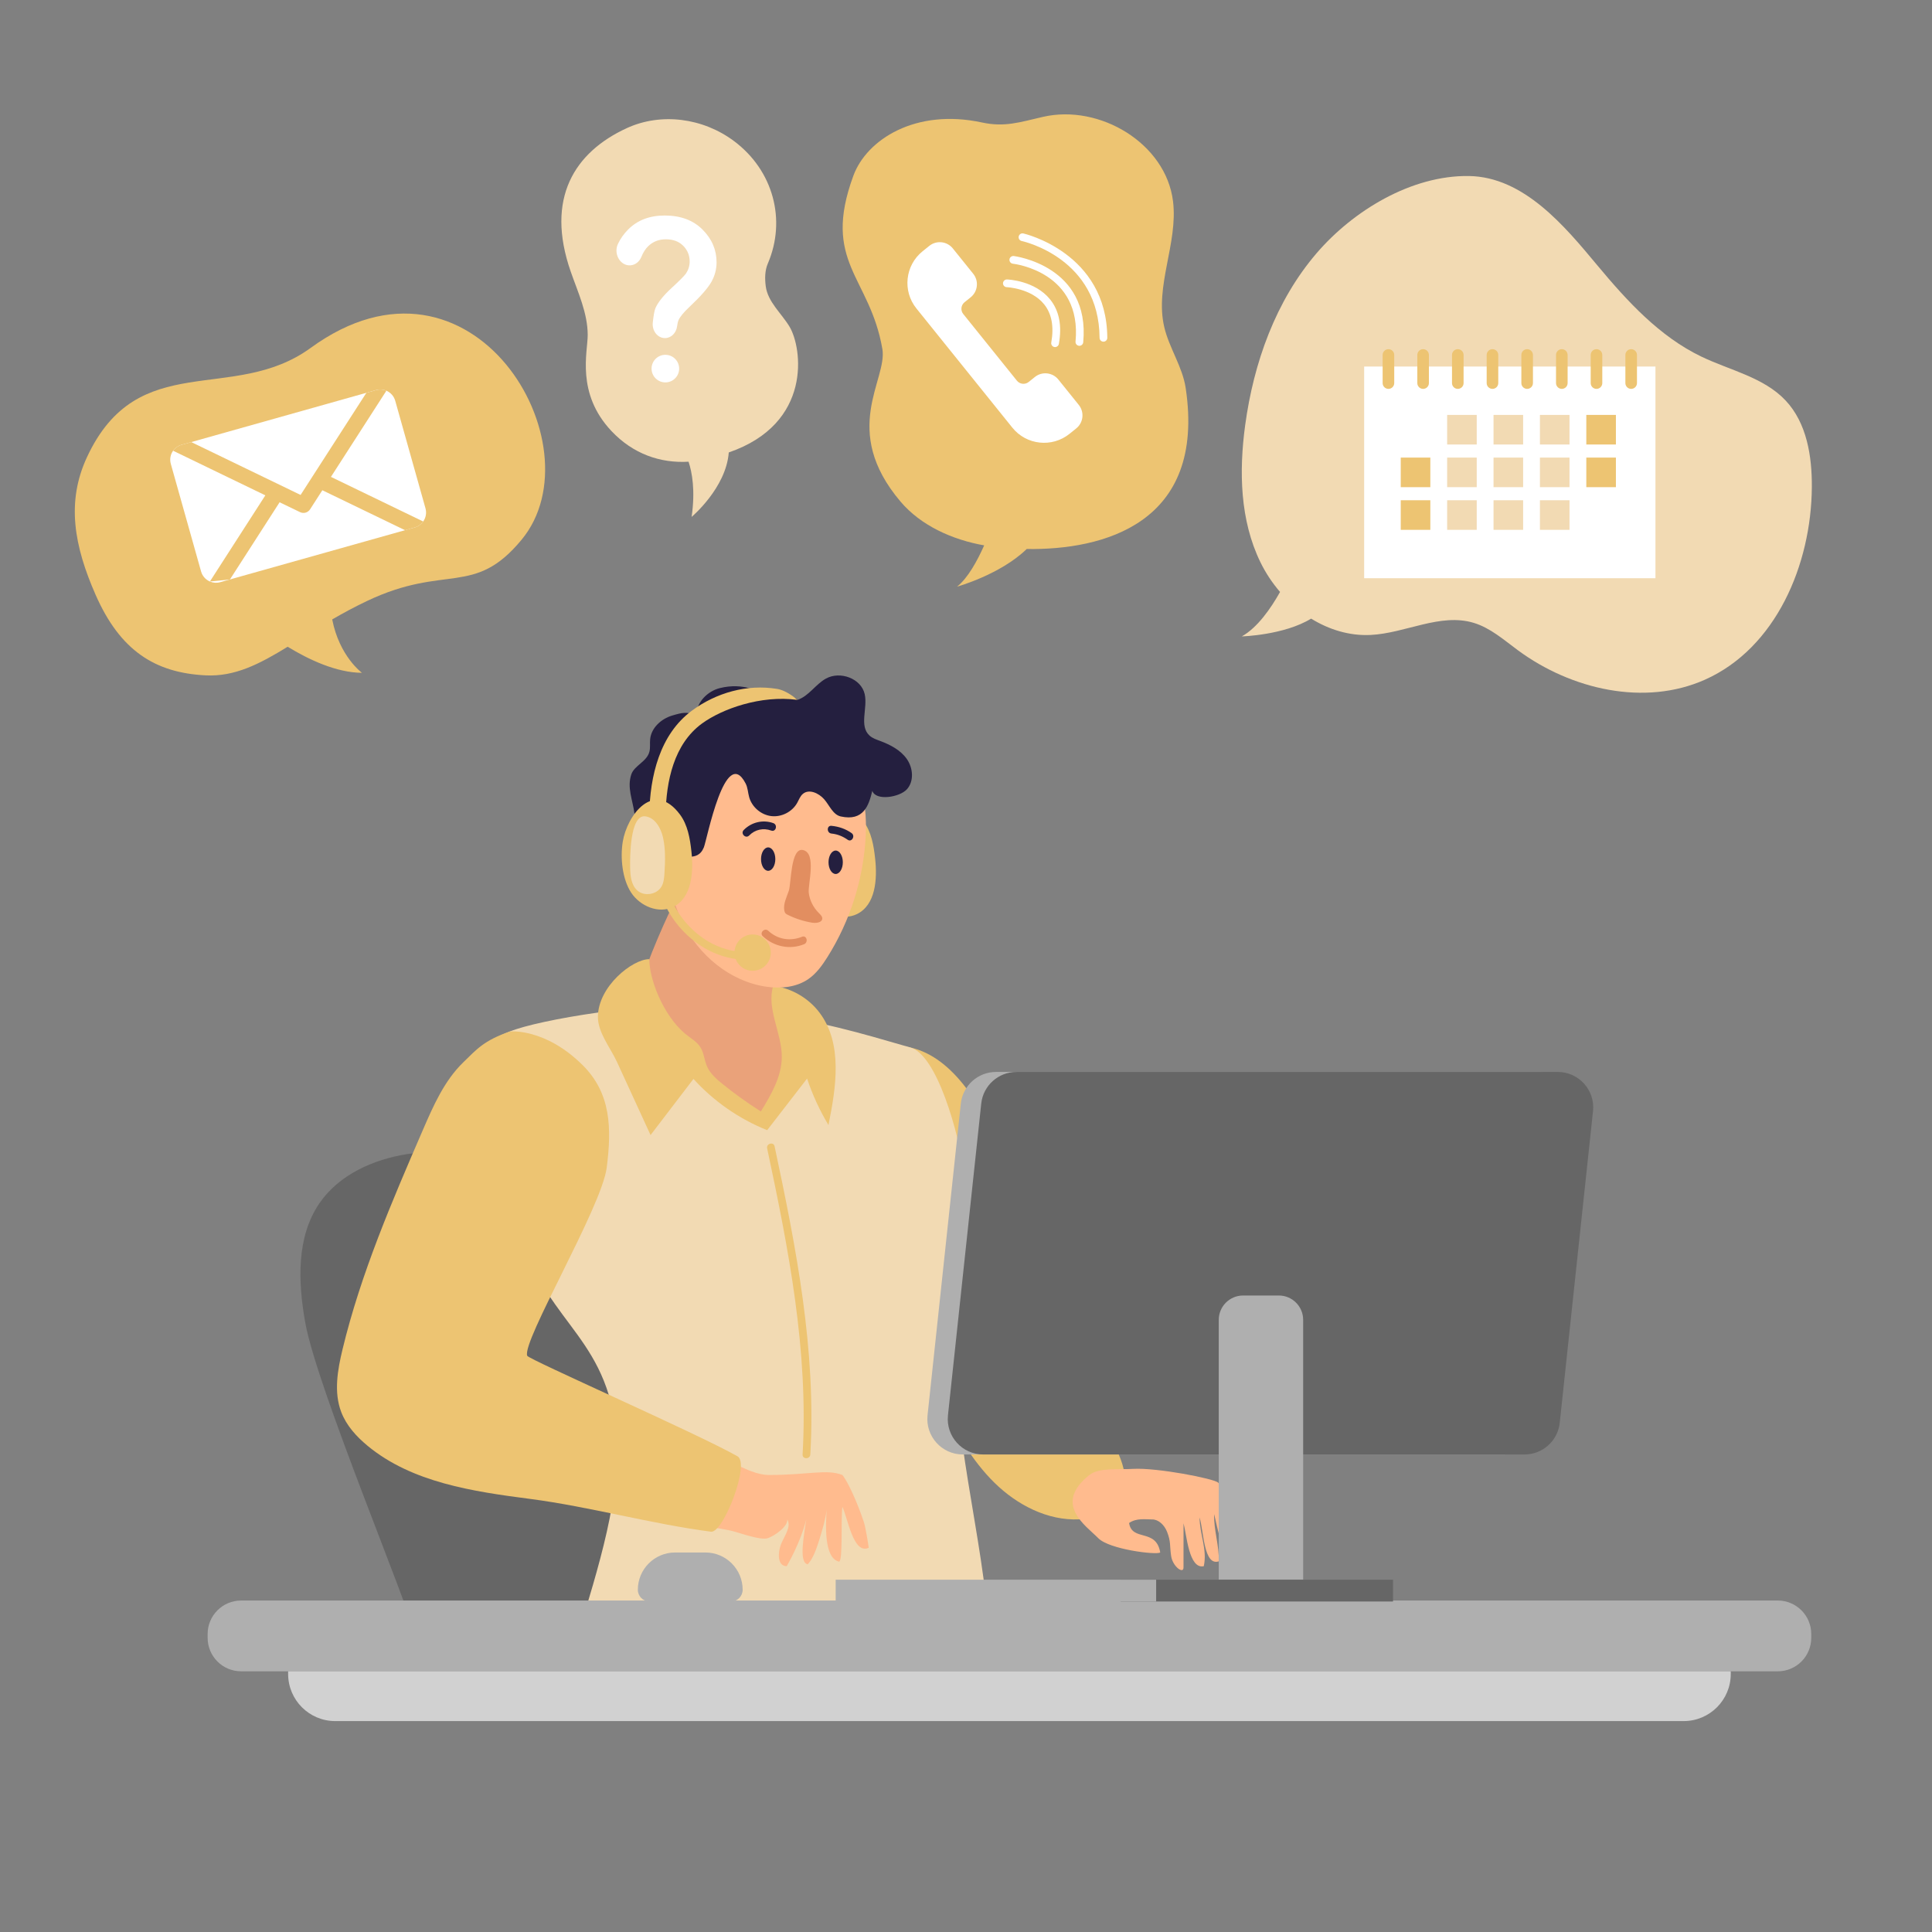 <?xml version="1.0" encoding="utf-8"?>
<!-- Generator: Adobe Illustrator 16.0.2, SVG Export Plug-In . SVG Version: 6.00 Build 0)  -->
<!DOCTYPE svg PUBLIC "-//W3C//DTD SVG 1.1//EN" "http://www.w3.org/Graphics/SVG/1.1/DTD/svg11.dtd">
<svg version="1.1" id="OBJECTS" xmlns="http://www.w3.org/2000/svg" xmlns:xlink="http://www.w3.org/1999/xlink" x="0px" y="0px"
	 width="500px" height="500px" viewBox="0 0 500 500" enable-background="new 0 0 500 500" xml:space="preserve">
<rect x="0" y="0" width="500" height="500" fill="#808080" stroke="none"/>
<g>
	<path fill="#666666" d="M78.996,342.271c-1.875-10.519-2.338-22.208,3.752-30.987c5.062-7.296,13.867-11.228,22.639-12.61
		c6.693-1.056,87.363-7.606,90.316-4.67c2.734,2.719,11.202,7.725,14.592,21.817c4.07,16.912,16.397,89.055,12.923,104.161
		c-9.627,2.396-101.65,2.863-115.967,2.991C106.666,417.615,82.052,359.41,78.996,342.271z"/>
</g>
<g>
	<g>
		<g>
			<path fill="#EDC472" d="M235.654,271.102c22.334,5.084,31.116,51.85,34.516,63.211c3.715,12.42,9.031,24.359,15.775,35.429
				c3.395,5.57,7.234,12.518,3.928,18.14c-2.09,3.549-6.469,5.133-10.582,5.323c-8.189,0.381-16.094-3.738-21.939-9.486
				c-5.844-5.749-9.924-13.021-13.699-20.299c-11.174-21.549-17.73-37.856-22.832-61.588
				C220.541,300.531,218.426,267.18,235.654,271.102z"/>
		</g>
		<g>
			<path fill="#FFBB8E" d="M284.236,398.083c2.854,2.91,15.027,4.395,16.029,3.699c-1.057-6.342-7.291-2.74-8.061-7.629
				c1.895-1.324,4.145-0.924,6.002-0.924c1.619-0.001,3.135,1.438,3.82,3.18c1.037,2.634,0.652,3.452,1.057,6.254
				c0.398,2.763,3.203,4.783,3.205,3.021c0.004-3.234,0.008-8.23,0.012-11.466c0.797,2.878,1.363,11.968,5.238,11.11
				c0.945-4.351-1.066-8.183-1.086-12.635c1.1,3.778,1.086,12.635,4.961,11.379c0.158-4.06-1.346-8.163-1.188-12.223
				c0.869,3.582,2.244,11.342,4.387,10.092c0.648-3.907-0.418-8.042-1.262-11.911c-0.512-2.354-0.387-4.632-2.096-6.328
				c-1.051-1.042-15.889-3.919-22.045-3.558c-3.883,0.229-8.82-0.366-11.266,1.576C272.434,389.275,281.037,394.823,284.236,398.083
				z"/>
		</g>
	</g>
	<g>
		<path fill="#F2DAB3" d="M134.33,316.524c5.081,24.71,21.854,27.869,24.978,52.9c2.085,16.704-4.899,37.398-9.652,53.548
			c38.601,1.356,77.683,0.652,106.21-0.581c-1.043-23.391-10.387-54.457-8.222-77.771c1.241-13.368,4.195-25.773,2.3-39.064
			c-1.894-13.291-7.632-32.54-14.289-34.454c-12.942-3.72-23.817-7.07-38.727-8.691c-6.512-0.708-25.626-2.699-42.122-0.375
			c-10.363,1.459-19.14,3.398-22.859,4.907C107.341,276.924,129.935,295.148,134.33,316.524z"/>
	</g>
	<g>
		<path fill="#EAA27A" d="M198.155,289.75c2.438-0.181,12.899-18.875,12.102-21.188c-2.807-6.427-8.002,0.06-9.68-4.704
			c-1.34-3.808,5.269-21.138,1.556-25.581c-2.217-2.653-24.362-10.862-28.292-3.372c-1.853,3.531-8.803,19.37-8.803,23.489
			C165.038,260.794,191.326,290.254,198.155,289.75z"/>
	</g>
	<g>
		<g>
			<path fill="#FFBB8E" d="M218.002,381.721c1.42,1.667,3.971,7.359,5.557,12.169c0.525,1.593,1.278,6.659,1.278,6.659
				c-4.016,1.938-5.448-7.822-6.835-10.568c-0.407,3.018,0.176,14.268-0.882,14.172c-3.874-0.961-3.455-9.416-3.169-13.468
				c-0.351,2.691-1.098,5.126-1.889,7.723c-0.808,2.646-1.762,5.137-3.024,6.428c-2.485-0.41-0.82-8.19-0.372-11.664
				c-1.419,5.973-5.066,12.157-5.066,12.157c-2.508,0-2.286-3.611-1.484-5.66c0.806-2.059,2.792-4.565,1.618-6.439
				c0.246,1.801-3.412,4.396-5.163,4.883c-1.75,0.487-6.653-1.212-8.401-1.709c-8.348-2.376-27.682-1.529-25.1-10.826
				c1.769-6.369,9.901-11.637,15.763-10.745c5.15,0.783,12.337,6.89,18.144,6.89C209.371,381.721,213.841,380.131,218.002,381.721z"
				/>
		</g>
		<g>
			<path fill="#EDC472" d="M190.875,376.89c-10.466-5.925-54.051-25.054-54.431-26.016c-1.456-3.683,19.272-38.442,20.576-48.698
				c1.304-10.256,1.106-19.234-6.23-26.519c-9.759-9.688-18.844-8.715-18.844-8.715c-6.775,2.374-8.567,4.608-12.033,7.968
				c-4.91,4.759-7.743,11.209-10.458,17.484c-8.012,18.521-16.062,37.154-20.798,56.77c-1.295,5.364-2.315,11.138-0.339,16.29
				c1.329,3.464,3.909,6.315,6.767,8.682c11.542,9.554,27.266,11.851,42.124,13.784c15.407,2.005,31.39,6.477,46.797,8.482
				C187.176,396.814,194.194,378.77,190.875,376.89z"/>
		</g>
	</g>
	<g>
		<path fill="#EDC472" d="M154.738,263.16c-0.012,4.095,3.243,7.985,4.952,11.707c2.892,6.295,5.783,12.59,8.674,18.885
			c3.702-4.844,7.403-9.687,11.105-14.53c5.242,5.791,11.821,10.365,19.075,13.264c3.442-4.451,6.883-8.901,10.325-13.352
			c1.402,4.191,3.261,8.23,5.533,12.021c2.007-9.827,3.733-21.032-2.286-29.055c-2.854-3.805-7.291-6.383-12.009-6.979
			c-1.805,5.998,2.265,12.195,2.22,18.458c-0.036,5.09-2.767,9.719-5.413,14.066c-3.448-2.181-6.77-4.562-9.942-7.127
			c-1.585-1.282-3.184-2.678-3.999-4.546c-0.698-1.599-0.776-3.452-1.701-4.931c-0.951-1.522-2.634-2.396-4.005-3.554
			c-5.638-4.765-9.231-14.025-9.231-19.26C163.668,248.229,154.761,255.308,154.738,263.16z"/>
	</g>
	<g>
		<g>
			<path fill="#EDC472" d="M198.536,297.201c5.548,26.023,10.728,52.476,9.174,79.215c-0.074,1.286,1.926,1.282,2,0
				c1.564-26.909-3.663-53.56-9.245-79.746C200.197,295.411,198.268,295.944,198.536,297.201L198.536,297.201z"/>
		</g>
	</g>
</g>
<g>
	<path fill="#EDC472" d="M209.039,220.726c-0.666,4.136-0.447,8.635,1.852,12.137c2.299,3.501,7.122,5.547,10.883,3.704
		c4.836-2.368,5.303-9.009,4.713-14.361c-0.373-3.378-0.957-6.896-3.003-9.609C216.656,203.54,210.138,213.894,209.039,220.726z"/>
</g>
<g>
	<path fill="#FFBB8E" d="M176.631,238.687c4.174,8.521,12.299,15.314,21.69,16.673c3.721,0.538,7.742,0.171,10.844-1.954
		c2.075-1.422,3.586-3.516,4.93-5.643c5.987-9.48,9.458-20.534,9.967-31.736c0.402-8.84-1.648-18.789-8.989-23.73
		c-5.578-3.755-12.797-3.688-19.518-3.484c-3.461,0.105-7.055,0.242-10.136,1.822c-3.204,1.644-5.457,4.643-7.58,7.553
		C170.139,208.748,170.906,226.999,176.631,238.687z"/>
</g>
<g>
	<g>
		<path fill="#E28E60" d="M197.413,242.296c2.877,2.703,7.007,3.562,10.688,2.063c1.177-0.479,0.662-2.415-0.531-1.929
			c-3.031,1.233-6.335,0.712-8.743-1.549C197.889,240.001,196.472,241.413,197.413,242.296L197.413,242.296z"/>
	</g>
</g>
<g>
	<path fill="#241F3F" d="M192.97,202.767c0.567,1.095,0.585,2.384,0.923,3.569c0.727,2.552,3.081,4.558,5.715,4.868
		c2.634,0.313,5.392-1.088,6.693-3.4c0.457-0.811,0.769-1.745,1.48-2.346c1.6-1.352,4.104-0.205,5.491,1.364
		s2.273,4.025,4.318,4.476c5.894,1.298,7.246-2.823,8.162-6.629c0.89,2.676,7.082,1.686,8.966-0.412
		c1.885-2.1,1.586-5.529-0.037-7.836s-4.259-3.682-6.903-4.665c-0.97-0.36-1.984-0.698-2.749-1.396
		c-2.748-2.507-0.416-7.11-1.247-10.736c-0.93-4.054-6.349-6.021-9.997-4.026c-2.723,1.49-4.462,4.567-7.412,5.532
		c-0.087-0.68-9.576-4.365-9.686-1.827c0,0-4.052-2.818-10.427-1.214c-3.101,0.781-5.974,3.609-5.996,6.807
		c-2.893-0.609-3.47-0.554-6.304,0.287c-2.834,0.842-5.402,3.174-5.701,6.115c-0.107,1.055,0.073,2.139-0.172,3.17
		c-0.634,2.665-3.915,3.598-4.706,5.955c-1.152,3.432,0.357,6.563,0.837,10.193c0.786,5.943-0.444,11.126,7.17,10.657
		c5.047-0.311,9.063,2.169,10.767-1.968C182.964,217.341,187.671,192.544,192.97,202.767z"/>
</g>
<g>
	<path fill="#EDC472" d="M161.162,217.88c-0.666,4.135-0.119,9.629,2.181,13.131c2.299,3.501,7.122,5.547,10.883,3.704
		c4.835-2.368,5.303-9.009,4.713-14.36c-0.372-3.379-0.957-6.896-3.002-9.609C169.108,201.689,162.261,211.048,161.162,217.88z"/>
</g>
<g>
	<g>
		<path fill="#EDC472" d="M172.265,210.769c0.143-8.521,2.097-18.189,9.406-23.521c5.147-3.756,15.193-7.416,24.703-6.117
			c0,0-2.604-2.41-5.287-2.846c-7.777-1.267-15.694,0.974-22.003,5.615c-8.358,6.149-10.882,17.016-11.047,26.869
			C167.991,213.489,172.219,213.49,172.265,210.769L172.265,210.769z"/>
	</g>
</g>
<g>
	<g>
		<path fill="#EDC472" d="M170.005,227.481c1.681,10.537,10.627,19.836,21.408,20.818c1.281,0.116,1.273-1.885,0-2
			c-9.936-0.905-17.949-9.758-19.479-19.35C171.731,225.683,169.804,226.221,170.005,227.481L170.005,227.481z"/>
	</g>
</g>
<g>
	<circle fill="#EDC472" cx="194.787" cy="246.538" r="4.701"/>
</g>
<g>
	<path fill="#E28E60" d="M209.308,231.079c0.245,1.928,1.17,3.777,2.605,5.209c0.433,0.432,0.946,0.912,0.888,1.494
		c-0.1,0.998-1.619,1.18-2.699,0.996c-2.196-0.371-4.326-1.065-6.283-2.048c-0.173-0.087-0.347-0.177-0.481-0.308
		c-0.225-0.218-0.316-0.521-0.366-0.816c-0.29-1.732,0.613-3.416,1.176-5.09c0.634-1.888,0.438-11.225,3.658-10.529
		C211.429,220.769,209.035,228.934,209.308,231.079z"/>
</g>
<g>
	<path fill="#F2DAB3" d="M163.082,224.526c0.036,2.133,0.264,4.506,1.854,5.93c1.82,1.629,5.113,1.069,6.292-1.07
		c0.568-1.031,0.664-2.248,0.736-3.424c0.188-3.062,0.3-6.17-0.363-9.165c-0.554-2.499-2.064-5.207-4.604-5.53
		C162.961,210.751,163.042,222.142,163.082,224.526z"/>
</g>
<g>
	<ellipse fill="#241F3F" cx="198.802" cy="222.336" rx="1.85" ry="3.03"/>
</g>
<g>
	<ellipse fill="#241F3F" cx="216.273" cy="223.154" rx="1.85" ry="3.03"/>
</g>
<g>
	<g>
		<path fill="#241F3F" d="M193.884,216.228c1.531-1.564,3.668-2.014,5.716-1.276c1.213,0.437,1.736-1.495,0.532-1.929
			c-2.689-0.967-5.671-0.242-7.662,1.791C191.569,215.733,192.982,217.149,193.884,216.228L193.884,216.228z"/>
	</g>
</g>
<g>
	<g>
		<path fill="#241F3F" d="M215.189,215.724c1.536,0.149,2.929,0.719,4.186,1.604c1.054,0.743,2.055-0.991,1.009-1.728
			c-1.555-1.096-3.309-1.693-5.195-1.877C213.909,213.599,213.918,215.6,215.189,215.724L215.189,215.724z"/>
	</g>
</g>
<g>
	<g>
		<g>
			<path fill="#AFAFAF" d="M460.084,432.535H62.404c-4.787,0-8.667-3.881-8.667-8.667v-0.986c0-4.786,3.88-8.667,8.667-8.667h397.68
				c4.787,0,8.666,3.881,8.666,8.667v0.986C468.75,428.654,464.871,432.535,460.084,432.535z"/>
		</g>
		<g>
			<path fill="#D1D1D1" d="M447.92,432.535H74.569v0.693c0,6.731,5.457,12.188,12.188,12.188H435.73
				c6.732,0,12.189-5.456,12.189-12.188V432.535z"/>
		</g>
	</g>
	<g>
		<g>
			<path fill="#AFAFAF" d="M389.256,376.416H249.167c-5.451,0-9.699-4.726-9.12-10.146l8.61-80.652
				c0.498-4.663,4.432-8.199,9.122-8.199h140.088c5.451,0,9.699,4.726,9.119,10.146l-8.609,80.652
				C397.879,372.88,393.945,376.416,389.256,376.416z"/>
		</g>
		<g>
			<path fill="#666666" d="M394.541,376.416H254.453c-5.452,0-9.7-4.726-9.121-10.146l8.611-80.652
				c0.498-4.663,4.432-8.199,9.121-8.199H403.15c5.451,0,9.699,4.726,9.121,10.146l-8.611,80.652
				C403.164,372.88,399.229,376.416,394.541,376.416z"/>
		</g>
		<g>
			<path fill="#AFAFAF" d="M330.955,335.276h-9.238c-3.48,0-6.303,2.821-6.303,6.302v67.25h21.844v-67.25
				C337.258,338.098,334.436,335.276,330.955,335.276z"/>
		</g>
		<g>
			<rect x="290.049" y="408.828" fill="#666666" width="70.461" height="5.637"/>
		</g>
		<g>
			<rect x="216.273" y="408.828" fill="#AFAFAF" width="82.936" height="5.637"/>
		</g>
		<g>
			<path fill="#AFAFAF" d="M182.556,401.782h-7.842c-5.326,0-9.643,4.317-9.643,9.644c0,1.679,1.361,3.039,3.04,3.039h21.049
				c1.679,0,3.04-1.36,3.04-3.039C192.199,406.1,187.882,401.782,182.556,401.782z"/>
		</g>
	</g>
</g>
<g>
	<g>
		<path fill="#EDC472" d="M306.855,100.417c-0.828-5.513-4.256-10.311-5.537-15.736c-2.52-10.663,3.59-21.7,2.262-32.576
			c-1.826-14.974-18.959-25.249-33.66-21.861c-6.109,1.408-9.932,2.718-15.779,1.455c-17.206-3.714-29.846,4.429-33.283,13.764
			c-8.273,22.468,4.267,26.049,7.5,44.871c1.364,7.939-10.997,20.945,4.691,39.47c5.29,6.247,13.486,9.905,21.655,11.336
			c-1.75,3.939-4.209,8.463-7.02,10.686c0,0,11.192-3.108,18.028-9.743C285.322,142.372,312.146,135.645,306.855,100.417z"/>
	</g>
	<g>
		<g>
			<path fill="#FFFFFF" d="M279.186,104.789l-5.281-6.562c-1.498-1.863-4.225-2.157-6.086-0.658l-1.592,1.281
				c-0.934,0.751-2.299,0.604-3.051-0.33l-6.551-8.141l-0.781-0.97l-6.552-8.14c-0.751-0.933-0.604-2.298,0.329-3.05l1.592-1.281
				c1.861-1.499,2.156-4.225,0.658-6.087l-5.283-6.562c-1.499-1.862-4.224-2.157-6.087-0.658l-1.735,1.396
				c-4.528,3.645-5.245,10.271-1.6,14.799l4.111,5.107l7.912,9.83l0.781,0.97l7.912,9.83l4.111,5.107
				c3.645,4.528,10.271,5.244,14.799,1.6l1.734-1.396C280.391,109.376,280.686,106.651,279.186,104.789z"/>
		</g>
		<g>
			<path fill="#FFFFFF" d="M273.053,89.825c-0.057,0-0.117-0.005-0.176-0.016c-0.543-0.096-0.906-0.616-0.809-1.159
				c0.734-4.14,0.111-7.473-1.857-9.906c-3.357-4.154-9.605-4.419-9.668-4.421c-0.553-0.02-0.984-0.481-0.967-1.033
				c0.02-0.552,0.531-0.992,1.031-0.966c0.293,0.009,7.205,0.286,11.148,5.15c2.357,2.905,3.123,6.783,2.281,11.525
				C273.951,89.485,273.529,89.825,273.053,89.825z"/>
		</g>
		<g>
			<path fill="#FFFFFF" d="M279.344,89.493c-0.031,0-0.063-0.001-0.096-0.004c-0.549-0.052-0.953-0.54-0.9-1.089
				c1.684-17.858-15.486-20.07-16.219-20.155c-0.549-0.064-0.941-0.56-0.879-1.108c0.064-0.548,0.568-0.938,1.107-0.879
				c0.199,0.023,19.85,2.503,17.98,22.33C280.289,89.105,279.854,89.493,279.344,89.493z"/>
		</g>
		<g>
			<path fill="#FFFFFF" d="M285.57,88.423c-0.549,0-0.996-0.443-1-0.994c-0.133-20.416-19.346-24.878-20.164-25.058
				c-0.539-0.119-0.881-0.652-0.762-1.191c0.117-0.539,0.654-0.879,1.189-0.763c0.215,0.047,21.592,4.963,21.736,27
				c0.004,0.552-0.441,1.003-0.992,1.006C285.574,88.423,285.572,88.423,285.57,88.423z"/>
		</g>
	</g>
</g>
<g>
	<g>
		<path fill="#F2DAB3" d="M462.121,103.657c-5.646-6.008-14.322-7.784-21.76-11.343c-10.875-5.206-19.262-14.39-26.979-23.653
			c-8.404-10.088-18.992-22.908-33.25-23.107c-14.891-0.208-29.939,8.978-39.352,19.923c-10.635,12.37-16.334,28.4-18.531,44.565
			c-1.623,11.954-1.344,24.598,3.938,35.443c1.342,2.757,3.068,5.364,5.09,7.714c-2.334,4.168-5.811,9.221-9.902,11.503
			c0,0,10.938-0.307,17.945-4.603c4.633,2.858,9.908,4.49,15.369,4.228c9.047-0.434,18.035-5.752,26.705-3.132
			c4.33,1.309,7.826,4.43,11.469,7.113c13.785,10.15,32.779,14.562,48.41,7.58c18.324-8.187,27.488-29.734,27.631-49.804
			C468.961,118.077,467.604,109.492,462.121,103.657z"/>
	</g>
	<g>
		<g>
			<rect x="353.043" y="94.859" fill="#FFFFFF" width="75.387" height="54.783"/>
		</g>
		<g>
			<g>
				<path fill="#EDC472" d="M359.326,100.643c-0.828,0-1.5-0.671-1.5-1.5v-7.277c0-0.829,0.672-1.5,1.5-1.5s1.5,0.671,1.5,1.5v7.277
					C360.826,99.971,360.154,100.643,359.326,100.643z"/>
			</g>
			<g>
				<path fill="#EDC472" d="M368.301,100.643c-0.828,0-1.5-0.671-1.5-1.5v-7.277c0-0.829,0.672-1.5,1.5-1.5s1.5,0.671,1.5,1.5v7.277
					C369.801,99.971,369.129,100.643,368.301,100.643z"/>
			</g>
			<g>
				<path fill="#EDC472" d="M377.275,100.643c-0.828,0-1.5-0.671-1.5-1.5v-7.277c0-0.829,0.672-1.5,1.5-1.5s1.5,0.671,1.5,1.5v7.277
					C378.775,99.971,378.104,100.643,377.275,100.643z"/>
			</g>
			<g>
				<path fill="#EDC472" d="M386.25,100.643c-0.828,0-1.5-0.671-1.5-1.5v-7.277c0-0.829,0.672-1.5,1.5-1.5s1.5,0.671,1.5,1.5v7.277
					C387.75,99.971,387.078,100.643,386.25,100.643z"/>
			</g>
			<g>
				<path fill="#EDC472" d="M395.225,100.643c-0.828,0-1.5-0.671-1.5-1.5v-7.277c0-0.829,0.672-1.5,1.5-1.5s1.5,0.671,1.5,1.5v7.277
					C396.725,99.971,396.053,100.643,395.225,100.643z"/>
			</g>
			<g>
				<path fill="#EDC472" d="M404.197,100.643c-0.828,0-1.5-0.671-1.5-1.5v-7.277c0-0.829,0.672-1.5,1.5-1.5s1.5,0.671,1.5,1.5v7.277
					C405.697,99.971,405.025,100.643,404.197,100.643z"/>
			</g>
			<g>
				<path fill="#EDC472" d="M413.172,100.643c-0.828,0-1.5-0.671-1.5-1.5v-7.277c0-0.829,0.672-1.5,1.5-1.5s1.5,0.671,1.5,1.5v7.277
					C414.672,99.971,414,100.643,413.172,100.643z"/>
			</g>
			<g>
				<path fill="#EDC472" d="M422.146,100.643c-0.828,0-1.5-0.671-1.5-1.5v-7.277c0-0.829,0.672-1.5,1.5-1.5s1.5,0.671,1.5,1.5v7.277
					C423.646,99.971,422.975,100.643,422.146,100.643z"/>
			</g>
		</g>
		<g>
			<g>
				<rect x="374.52" y="107.38" fill="#F2DAB3" width="7.656" height="7.658"/>
			</g>
			<g>
				<rect x="386.525" y="107.38" fill="#F2DAB3" width="7.658" height="7.658"/>
			</g>
			<g>
				<rect x="398.531" y="107.38" fill="#F2DAB3" width="7.658" height="7.658"/>
			</g>
			<g>
				<rect x="410.537" y="107.38" fill="#EDC472" width="7.658" height="7.658"/>
			</g>
		</g>
		<g>
			<g>
				<rect x="362.512" y="118.422" fill="#EDC472" width="7.658" height="7.658"/>
			</g>
			<g>
				<rect x="374.52" y="118.422" fill="#F2DAB3" width="7.656" height="7.658"/>
			</g>
			<g>
				<rect x="386.525" y="118.422" fill="#F2DAB3" width="7.658" height="7.658"/>
			</g>
			<g>
				<rect x="398.531" y="118.422" fill="#F2DAB3" width="7.658" height="7.658"/>
			</g>
			<g>
				<rect x="410.537" y="118.422" fill="#EDC472" width="7.658" height="7.658"/>
			</g>
		</g>
		<g>
			<g>
				<rect x="362.512" y="129.463" fill="#EDC472" width="7.658" height="7.658"/>
			</g>
			<g>
				<rect x="374.52" y="129.463" fill="#F2DAB3" width="7.656" height="7.658"/>
			</g>
			<g>
				<rect x="386.525" y="129.463" fill="#F2DAB3" width="7.658" height="7.658"/>
			</g>
			<g>
				<rect x="398.531" y="129.463" fill="#F2DAB3" width="7.658" height="7.658"/>
			</g>
		</g>
	</g>
</g>
<g>
	<g>
		<path fill="#EDC472" d="M80.402,90.035c-20.083,14.622-44.672-0.103-57.88,28.247c-5.449,11.695-3.29,23.082,2.19,35.586
			c6.369,14.532,15.415,20.255,28.492,20.914c7.555,0.38,13.899-2.9,21.242-7.403c5.339,3.262,12.554,6.711,19.232,6.746
			c0,0-5.84-4.229-7.703-13.816c2.779-1.614,5.76-3.232,9.019-4.78c20.408-9.692,27.692-0.953,40.006-15.864
			C155.136,115.282,122.252,59.565,80.402,90.035z"/>
	</g>
	<g>
		<g>
			<path fill="#FFFFFF" d="M102.282,103.712l7.834,27.844c0.342,1.213,0.082,2.441-0.59,3.405c-0.515,0.722-1.271,1.287-2.185,1.544
				l-50.352,14.168c-0.914,0.257-1.85,0.182-2.669-0.178c-1.072-0.459-1.938-1.384-2.28-2.598l-7.834-27.844
				c-0.341-1.213-0.085-2.454,0.591-3.405c0.515-0.722,1.275-1.274,2.188-1.531l50.352-14.168c0.914-0.257,1.854-0.169,2.666,0.166
				C101.078,101.587,101.94,102.499,102.282,103.712z"/>
		</g>
		<g>
			<path fill="#EDC472" d="M85.648,123.417l23.877,11.545c-0.515,0.722-1.271,1.287-2.185,1.544l-2.518,0.708l-21.398-10.341
				l-3.174,4.934c-0.287,0.433-0.696,0.73-1.166,0.863c-0.457,0.128-0.974,0.091-1.431-0.132l-5.294-2.551l-12.853,19.979
				l-5.188,0.53l14.354-22.302l-23.877-11.545c0.515-0.722,1.275-1.274,2.188-1.531l2.518-0.708l28.294,13.681l17.021-26.432
				l2.518-0.708c0.914-0.257,1.854-0.169,2.666,0.166L85.648,123.417z"/>
		</g>
	</g>
</g>
<g>
	<g>
		<path fill="#F2DAB3" d="M204.341,84.565c-2.106-3.508-5.627-6.407-6.163-10.463c-0.259-1.963-0.247-4.073,0.534-5.893
			c4.855-11.319,1.39-24.108-8.735-31.686c-8.05-6.024-18.883-7.443-27.767-3.36c-13.451,6.183-21.162,18.091-14.486,37.189
			c1.868,5.344,4.36,10.672,4.375,16.333c0.012,4.37-3.087,15.091,6.164,24.889c5.575,5.904,12.612,8.346,19.935,7.918
			c0.896,2.695,1.79,7.387,0.792,14.282c0,0,8.917-7.466,9.616-16.68C210.366,109.596,207.586,89.969,204.341,84.565z"/>
	</g>
	<g>
		<g>
			<path fill="#FFFFFF" d="M172.195,91.825L172.195,91.825c-1.972,0-3.571,1.598-3.571,3.57s1.599,3.571,3.571,3.571l0,0
				c1.972,0,3.57-1.599,3.57-3.571S174.167,91.825,172.195,91.825z"/>
		</g>
		<g>
			<path fill="#FFFFFF" d="M181.814,59.413c-2.422-2.425-5.684-3.638-9.784-3.638c-3.897,0-7.044,1.198-9.441,3.595
				c-1.141,1.14-2.031,2.397-2.671,3.772c-1.086,2.333,0.302,5.183,2.615,5.508l0,0c1.453,0.204,2.863-0.681,3.466-2.19
				c0.458-1.147,1.053-2.072,1.787-2.775c1.22-1.169,2.736-1.754,4.549-1.754c1.88,0,3.376,0.561,4.485,1.682
				c1.11,1.122,1.665,2.469,1.665,4.041c0,1.131-0.313,2.167-0.94,3.106c-0.407,0.594-1.652,1.85-3.736,3.768
				s-3.473,3.643-4.168,5.177c-0.303,0.669-0.535,2.237-0.7,3.792c-0.227,2.131,1.258,4.002,3.155,4.002l0,0
				c1.563,0,2.914-1.296,3.133-3.048c0.083-0.666,0.207-1.194,0.371-1.583c0.364-0.863,1.3-2.003,2.808-3.422
				c2.914-2.742,4.816-4.909,5.705-6.5c0.89-1.592,1.334-3.279,1.334-5.062C185.448,64.662,184.237,61.838,181.814,59.413z"/>
		</g>
	</g>
</g>
</svg>
